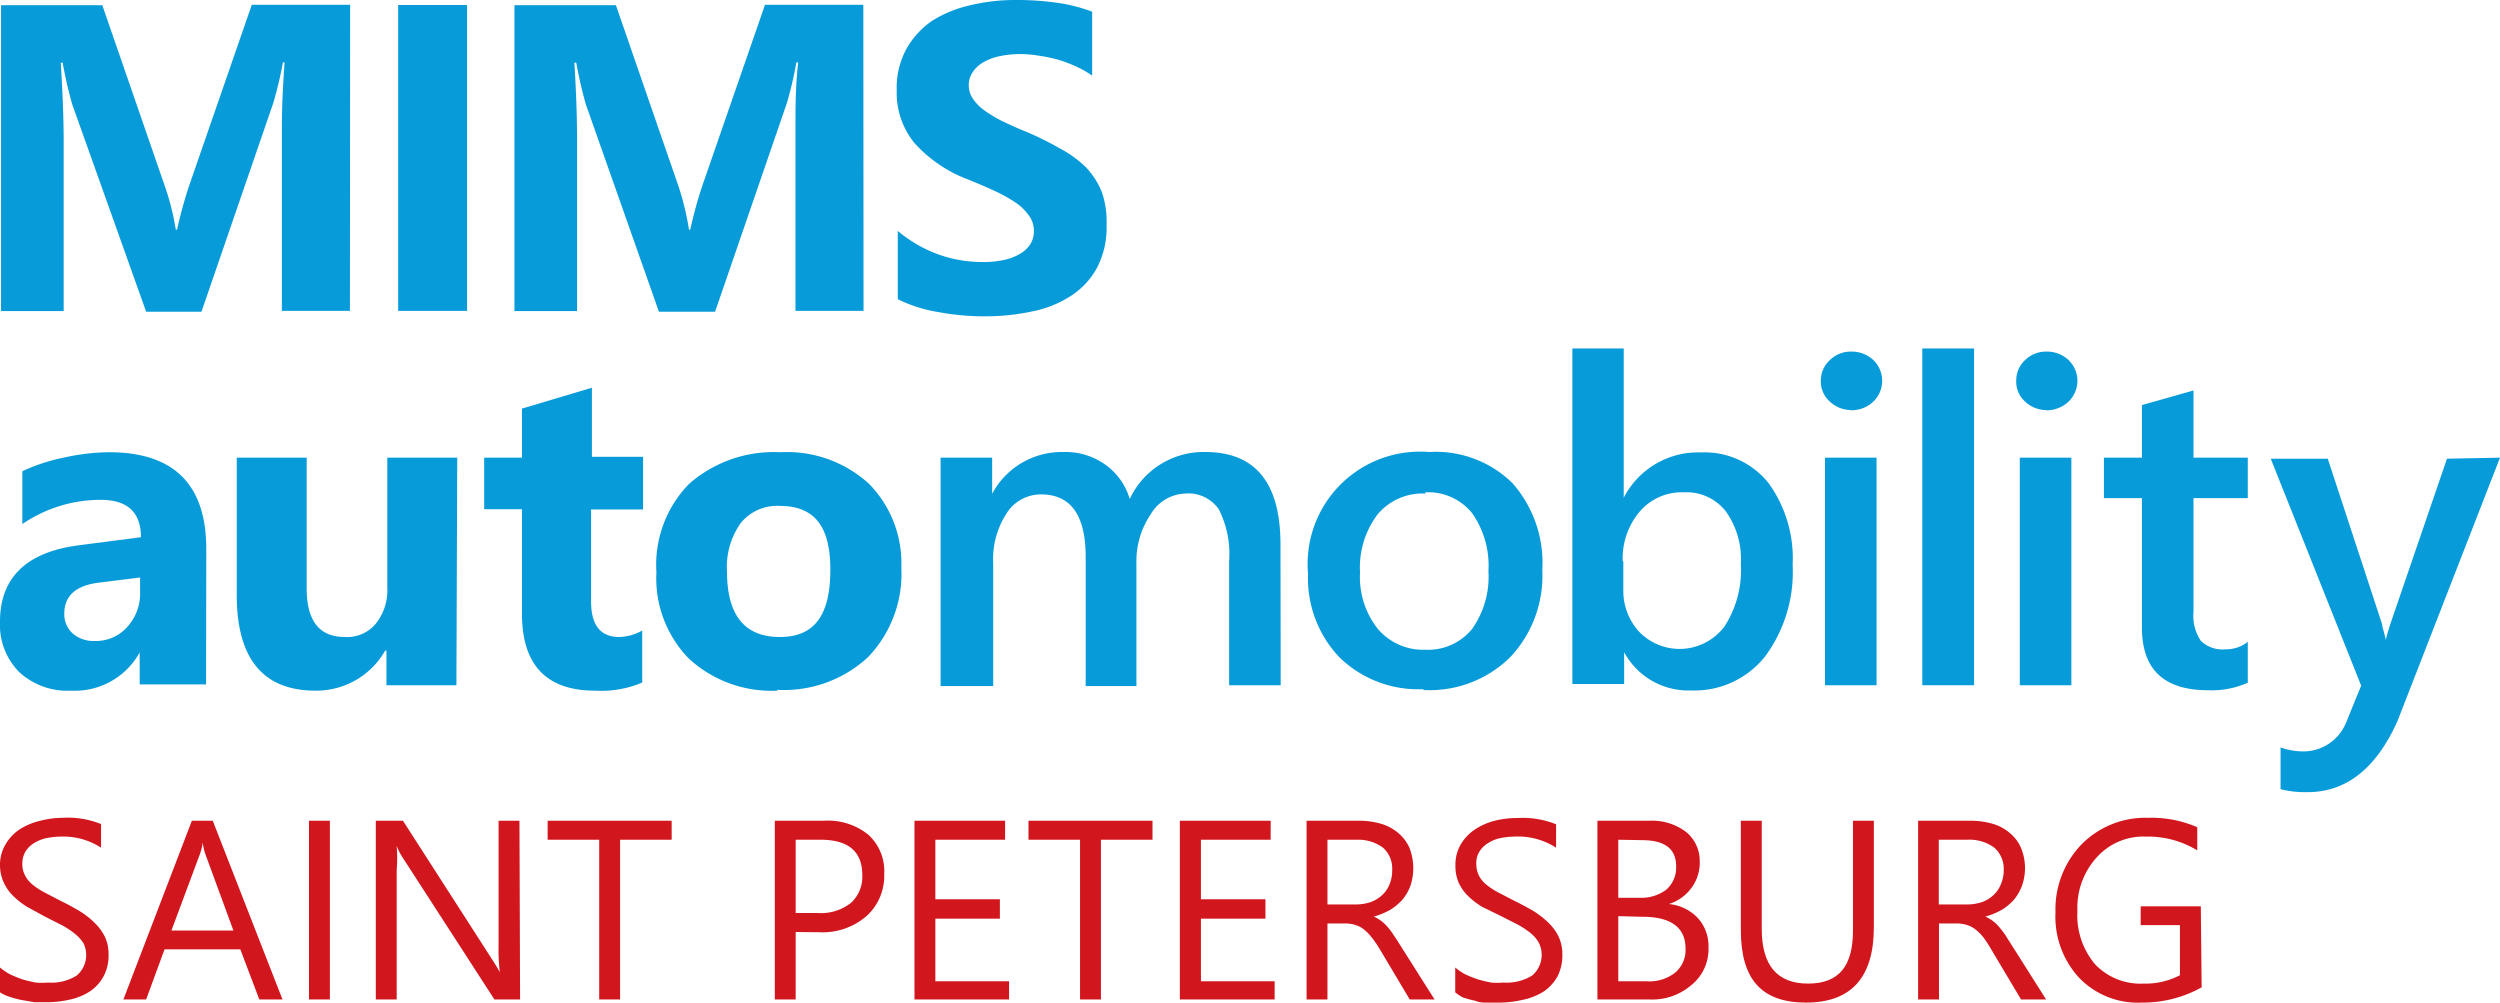 <?xml version="1.0" encoding="UTF-8"?> <svg xmlns="http://www.w3.org/2000/svg" viewBox="0 0 119.74 48.02"><defs><style>.cls-1{fill:#079bd9;}.cls-2{fill:#d2161d;}</style></defs><g id="Слой_2" data-name="Слой 2"><g id="Слой_1-2" data-name="Слой 1"><path class="cls-1" d="M16.76,14.89H13.5V6.13c0-1,.05-2,.13-3.14h-.08a18.51,18.51,0,0,1-.46,1.94l-3.44,10H7L3.46,5A20.75,20.75,0,0,1,3,3H2.91c.09,1.45.14,2.71.14,3.8v8.1h-3V.25H4.9l3,8.68A12,12,0,0,1,8.42,11h.06a21.21,21.21,0,0,1,.58-2.11l3-8.66h4.71Z"></path><rect class="cls-1" x="19.07" y="0.24" width="3.3" height="14.65"></rect><path class="cls-1" d="M41.36,14.89H38.1V6.13c0-1,0-2,.13-3.14h-.09a16.72,16.72,0,0,1-.45,1.94l-3.44,10H31.56L28.06,5a20.75,20.75,0,0,1-.46-2h-.09c.09,1.45.13,2.71.13,3.8v8.1h-3V.25H29.5l3,8.68A13,13,0,0,1,33,11h.06a21.21,21.21,0,0,1,.58-2.11l3-8.66h4.71Z"></path><path class="cls-1" d="M43,14.33V11.06a6.4,6.4,0,0,0,1.93,1.12,6.21,6.21,0,0,0,2.11.37,4.46,4.46,0,0,0,1.09-.11,2.48,2.48,0,0,0,.77-.31,1.41,1.41,0,0,0,.47-.47,1.2,1.2,0,0,0,.15-.59,1.22,1.22,0,0,0-.25-.76,2.5,2.5,0,0,0-.66-.63,7.78,7.78,0,0,0-1-.55q-.59-.27-1.26-.54a6.52,6.52,0,0,1-2.56-1.75,3.79,3.79,0,0,1-.84-2.49,3.89,3.89,0,0,1,.46-2A4,4,0,0,1,44.64,1,5.77,5.77,0,0,1,46.48.25,9.21,9.21,0,0,1,48.68,0a13.57,13.57,0,0,1,2,.14,7.93,7.93,0,0,1,1.63.42V3.62a5.16,5.16,0,0,0-.8-.45,6.9,6.9,0,0,0-.9-.33,7.32,7.32,0,0,0-.91-.18,5.24,5.24,0,0,0-.86-.07,4.65,4.65,0,0,0-1,.11,2.58,2.58,0,0,0-.77.3,1.48,1.48,0,0,0-.49.47,1.07,1.07,0,0,0-.18.61,1.14,1.14,0,0,0,.2.65,2.23,2.23,0,0,0,.55.56A6.69,6.69,0,0,0,48,5.8c.34.16.72.34,1.15.51a14.55,14.55,0,0,1,1.58.78A5.5,5.5,0,0,1,52,8a3.75,3.75,0,0,1,.77,1.19A4.32,4.32,0,0,1,53,10.78a4.14,4.14,0,0,1-.46,2.05,3.71,3.71,0,0,1-1.26,1.35,5.33,5.33,0,0,1-1.86.74,10.67,10.67,0,0,1-2.23.23,12,12,0,0,1-2.29-.21A6.77,6.77,0,0,1,43,14.33"></path><path class="cls-1" d="M6.71,28.39v-.73l-2,.25c-1.09.14-1.63.64-1.63,1.48a1.23,1.23,0,0,0,.39.94,1.52,1.52,0,0,0,1.08.37A2,2,0,0,0,6.12,30a2.37,2.37,0,0,0,.59-1.65m3.16,4.43H6.69V31.25h0A3.55,3.55,0,0,1,3.4,33.08a3.4,3.4,0,0,1-2.49-.9A3.21,3.21,0,0,1,0,29.78q0-3.16,3.75-3.66l3-.39c0-1.19-.64-1.79-1.93-1.79A6.65,6.65,0,0,0,1.07,25.1V22.57A8.73,8.73,0,0,1,3,21.93a10.45,10.45,0,0,1,2.22-.27q4.67,0,4.66,4.65Z"></path><path class="cls-1" d="M21.86,32.82H18.51V31.16h-.06a3.8,3.8,0,0,1-3.33,1.92q-3.78,0-3.78-4.58V21.92h3.35V28.2q0,2.31,1.83,2.31A1.78,1.78,0,0,0,18,29.87a2.54,2.54,0,0,0,.55-1.71V21.92h3.35Z"></path><path class="cls-1" d="M30.76,32.69a5,5,0,0,1-2.25.39Q25,33.08,25,29.39v-5H23.19V21.92H25V19.57l3.35-1v3.31h2.45V24.4H28.31v4.41c0,1.13.45,1.7,1.35,1.7a2.36,2.36,0,0,0,1.1-.31Z"></path><path class="cls-1" d="M37.33,24.23a2.24,2.24,0,0,0-1.85.82,3.62,3.62,0,0,0-.66,2.32c0,2.09.84,3.14,2.53,3.14s2.42-1.08,2.42-3.23-.82-3.05-2.44-3.05m-.09,8.85A5.85,5.85,0,0,1,33,31.55a5.5,5.5,0,0,1-1.56-4.14A5.54,5.54,0,0,1,33,23.18a6.15,6.15,0,0,1,4.37-1.52,5.83,5.83,0,0,1,4.26,1.52,5.43,5.43,0,0,1,1.54,4,5.77,5.77,0,0,1-1.59,4.29,5.92,5.92,0,0,1-4.36,1.57"></path><path class="cls-1" d="M61.34,32.82H58.87V26.88a4.74,4.74,0,0,0-.49-2.48,1.77,1.77,0,0,0-1.63-.76,2,2,0,0,0-1.64,1,4,4,0,0,0-.68,2.32v5.9H52V26.68c0-2-.71-3-2.14-3a1.94,1.94,0,0,0-1.65.91,4,4,0,0,0-.64,2.37v5.9H45.05V21.92h2.47v1.73h0a3.78,3.78,0,0,1,3.44-2,3.26,3.26,0,0,1,2,.62,3.07,3.07,0,0,1,1.15,1.63,3.9,3.9,0,0,1,3.62-2.25q3.6,0,3.6,4.43Z"></path><path class="cls-1" d="M68.27,23.64a2.8,2.8,0,0,0-2.29,1,4.21,4.21,0,0,0-.84,2.78,4,4,0,0,0,.85,2.7,2.85,2.85,0,0,0,2.28,1,2.72,2.72,0,0,0,2.24-1,4.32,4.32,0,0,0,.78-2.76,4.38,4.38,0,0,0-.78-2.78,2.7,2.7,0,0,0-2.24-1m-.12,9.43a5.41,5.41,0,0,1-4-1.53,5.5,5.5,0,0,1-1.5-4,5.38,5.38,0,0,1,5.8-5.83,5.23,5.23,0,0,1,4,1.5,5.78,5.78,0,0,1,1.42,4.16,5.68,5.68,0,0,1-1.54,4.17,5.49,5.49,0,0,1-4.13,1.57"></path><path class="cls-1" d="M77.75,26.91v1.35a2.9,2.9,0,0,0,.76,2A2.69,2.69,0,0,0,82.6,30a5,5,0,0,0,.78-3,3.92,3.92,0,0,0-.73-2.52,2.39,2.39,0,0,0-2-.9,2.65,2.65,0,0,0-2.12.93,3.47,3.47,0,0,0-.81,2.34m.07,4.33h0v1.58H75.31V16.69h2.46v7.15h0a4,4,0,0,1,3.7-2.17,3.92,3.92,0,0,1,3.23,1.46,6.14,6.14,0,0,1,1.16,3.92,6.8,6.8,0,0,1-1.31,4.38A4.32,4.32,0,0,1,81,33.07a3.5,3.5,0,0,1-3.21-1.83"></path><path class="cls-1" d="M89.88,32.82H87.41V21.92h2.47ZM88.65,19.64a1.48,1.48,0,0,1-1-.4,1.28,1.28,0,0,1-.44-1,1.33,1.33,0,0,1,.44-1,1.43,1.43,0,0,1,1-.4,1.51,1.51,0,0,1,1.07.4,1.38,1.38,0,0,1,0,2,1.52,1.52,0,0,1-1.07.41"></path><rect class="cls-1" x="92.07" y="16.69" width="2.48" height="16.13"></rect><path class="cls-1" d="M99.21,32.82H96.74V21.92h2.47ZM98,19.64a1.48,1.48,0,0,1-1-.4,1.27,1.27,0,0,1-.43-1,1.32,1.32,0,0,1,.43-1,1.43,1.43,0,0,1,1-.4,1.51,1.51,0,0,1,1.07.4,1.38,1.38,0,0,1,0,2,1.52,1.52,0,0,1-1.07.41"></path><path class="cls-1" d="M107.66,32.7a4.26,4.26,0,0,1-1.9.36c-2.12,0-3.17-1-3.17-3V23.86h-1.82V21.92h1.82V19.4l2.47-.7v3.22h2.6v1.94h-2.6v5.45a2.12,2.12,0,0,0,.35,1.38,1.47,1.47,0,0,0,1.17.41,1.68,1.68,0,0,0,1.08-.36Z"></path><path class="cls-1" d="M119.74,21.92l-4.92,12.64q-1.53,3.38-4.29,3.38a4.83,4.83,0,0,1-1.3-.14v-2a3.35,3.35,0,0,0,1.06.19,2.21,2.21,0,0,0,2.07-1.36l.73-1.79-4.33-10.87h2.73l2.6,7.92c0,.1.09.36.19.78h0c0-.16.1-.41.2-.76l2.72-7.94Z"></path><path class="cls-2" d="M0,47.53V46.34a2.62,2.62,0,0,0,.49.33,6.07,6.07,0,0,0,.59.24q.31.09.63.15a3.13,3.13,0,0,0,.59,0,2.26,2.26,0,0,0,1.38-.34A1.29,1.29,0,0,0,4,45.18a1.89,1.89,0,0,0-.43-.47,4,4,0,0,0-.63-.41l-.79-.4-.84-.46a3.61,3.61,0,0,1-.67-.52,2.14,2.14,0,0,1-.45-.63A2,2,0,0,1,0,41.45a1.92,1.92,0,0,1,.26-1,2.2,2.2,0,0,1,.67-.72,3.22,3.22,0,0,1,1-.42A4.4,4.4,0,0,1,3,39.17a4.23,4.23,0,0,1,1.84.3V40.6a3.33,3.33,0,0,0-1.95-.53,3.69,3.69,0,0,0-.65.07,1.82,1.82,0,0,0-.59.23,1.24,1.24,0,0,0-.42.4,1.1,1.1,0,0,0-.16.59,1.14,1.14,0,0,0,.13.57,1.34,1.34,0,0,0,.36.44,3.43,3.43,0,0,0,.58.38l.79.41c.31.15.6.31.87.47a3.82,3.82,0,0,1,.72.56,2.44,2.44,0,0,1,.5.67,1.93,1.93,0,0,1,.18.85,2.09,2.09,0,0,1-.25,1.07,2,2,0,0,1-.67.72,2.9,2.9,0,0,1-1,.39A4.79,4.79,0,0,1,2.14,48c-.13,0-.3,0-.5,0L1,47.89a4.91,4.91,0,0,1-.58-.16A1.93,1.93,0,0,1,0,47.53Z"></path><path class="cls-2" d="M13.53,47.87H12.42l-.91-2.4H7.88L7,47.87H5.91l3.28-8.56h1Zm-2.35-3.3L9.84,40.92a2.71,2.71,0,0,1-.13-.57h0a2.62,2.62,0,0,1-.14.57L8.21,44.57Z"></path><path class="cls-2" d="M15.8,47.87h-1V39.31h1Z"></path><path class="cls-2" d="M24.91,47.87H23.68l-4.41-6.82a2.73,2.73,0,0,1-.27-.54h0A7.5,7.5,0,0,1,19,41.69v6.18H18V39.31h1.3L23.6,46c.18.28.29.47.34.57h0a9.08,9.08,0,0,1-.06-1.26v-6h1Z"></path><path class="cls-2" d="M32.17,40.22H29.7v7.65h-1V40.22H26.23v-.91h5.94Z"></path><path class="cls-2" d="M38.11,44.64v3.23h-1V39.31h2.35a3.07,3.07,0,0,1,2.13.67,2.36,2.36,0,0,1,.76,1.89,2.59,2.59,0,0,1-.84,2,3.21,3.21,0,0,1-2.27.78Zm0-4.42v3.51h1.06a2.31,2.31,0,0,0,1.58-.48,1.68,1.68,0,0,0,.55-1.34c0-1.13-.67-1.69-2-1.69Z"></path><path class="cls-2" d="M48.33,47.87H43.8V39.31h4.34v.91H44.8v2.85h3.09V44H44.8v3h3.53Z"></path><path class="cls-2" d="M55.2,40.22H52.73v7.65h-1V40.22H49.26v-.91H55.2Z"></path><path class="cls-2" d="M61.05,47.87H56.51V39.31h4.35v.91H57.52v2.85h3.09V44H57.52v3h3.53Z"></path><path class="cls-2" d="M68.71,47.87H67.52l-1.43-2.4a4.69,4.69,0,0,0-.39-.57,2.24,2.24,0,0,0-.37-.38,1.21,1.21,0,0,0-.42-.22,1.61,1.61,0,0,0-.51-.07h-.82v3.64h-1V39.31h2.55a3.79,3.79,0,0,1,1,.14,2.3,2.3,0,0,1,.82.43,2,2,0,0,1,.55.71,2.69,2.69,0,0,1,.06,1.82,2.33,2.33,0,0,1-.38.67,2.66,2.66,0,0,1-.6.5,3.44,3.44,0,0,1-.78.32v0a1.9,1.9,0,0,1,.37.22,2,2,0,0,1,.3.29,2.88,2.88,0,0,1,.28.38c.1.14.2.3.32.49Zm-5.13-7.65v3.1h1.36a2.28,2.28,0,0,0,.7-.11,1.62,1.62,0,0,0,.55-.33,1.39,1.39,0,0,0,.36-.52,1.67,1.67,0,0,0,.13-.69,1.34,1.34,0,0,0-.44-1.07A2,2,0,0,0,65,40.22Z"></path><path class="cls-2" d="M69.7,47.53V46.34a2.62,2.62,0,0,0,.49.33,5.36,5.36,0,0,0,.6.24q.31.09.63.15a3,3,0,0,0,.58,0,2.32,2.32,0,0,0,1.39-.34,1.3,1.3,0,0,0,.3-1.59,1.68,1.68,0,0,0-.42-.47,4.17,4.17,0,0,0-.64-.41l-.79-.4L71,43.44a3.69,3.69,0,0,1-.68-.52,2.14,2.14,0,0,1-.45-.63,2,2,0,0,1-.16-.84,1.92,1.92,0,0,1,.25-1,2.23,2.23,0,0,1,.68-.72,3.16,3.16,0,0,1,.95-.42,4.45,4.45,0,0,1,1.09-.13,4.28,4.28,0,0,1,1.85.3V40.6a3.37,3.37,0,0,0-2-.53,3.7,3.7,0,0,0-.66.07,1.76,1.76,0,0,0-.58.23,1.24,1.24,0,0,0-.42.4,1,1,0,0,0-.16.59,1.26,1.26,0,0,0,.12.57,1.34,1.34,0,0,0,.36.44,3.43,3.43,0,0,0,.58.38l.79.41c.31.15.6.31.88.47a4.59,4.59,0,0,1,.72.56,2.4,2.4,0,0,1,.49.67,1.93,1.93,0,0,1,.18.85,2.2,2.2,0,0,1-.24,1.07,2.1,2.1,0,0,1-.67.72,3,3,0,0,1-1,.39,4.91,4.91,0,0,1-1.16.13c-.14,0-.3,0-.5,0s-.41,0-.61-.09a4.59,4.59,0,0,1-.59-.16A2.14,2.14,0,0,1,69.7,47.53Z"></path><path class="cls-2" d="M76.51,47.87V39.31H79a2.68,2.68,0,0,1,1.76.54,1.79,1.79,0,0,1,.65,1.42,2,2,0,0,1-.4,1.26,2.1,2.1,0,0,1-1.08.77v0a2.18,2.18,0,0,1,1.38.66,2,2,0,0,1,.52,1.43A2.21,2.21,0,0,1,81,47.19a2.87,2.87,0,0,1-2,.68Zm1-7.65V43h1a2,2,0,0,0,1.3-.39,1.41,1.41,0,0,0,.47-1.12c0-.84-.55-1.25-1.64-1.25Zm0,3.66V47h1.36a2,2,0,0,0,1.37-.42,1.42,1.42,0,0,0,.49-1.15c0-1-.69-1.52-2.06-1.52Z"></path><path class="cls-2" d="M89.75,44.41c0,2.4-1.08,3.61-3.25,3.61s-3.12-1.16-3.12-3.47V39.31h1v5.17c0,1.76.74,2.63,2.22,2.63s2.15-.84,2.15-2.54V39.31h1Z"></path><path class="cls-2" d="M98,47.87h-1.2l-1.43-2.4A6.25,6.25,0,0,0,95,44.9a2.27,2.27,0,0,0-.38-.38,1.21,1.21,0,0,0-.42-.22,1.61,1.61,0,0,0-.51-.07h-.82v3.64h-1V39.31h2.55a3.79,3.79,0,0,1,1,.14,2.22,2.22,0,0,1,.82.43,1.92,1.92,0,0,1,.55.71,2.54,2.54,0,0,1,.06,1.82,2.33,2.33,0,0,1-.38.67,2.46,2.46,0,0,1-.6.5,3.44,3.44,0,0,1-.78.32v0a1.9,1.9,0,0,1,.37.22,1.64,1.64,0,0,1,.3.29,4.18,4.18,0,0,1,.29.38l.31.49Zm-5.14-7.65v3.1h1.36a2.28,2.28,0,0,0,.7-.11,1.62,1.62,0,0,0,.55-.33,1.39,1.39,0,0,0,.36-.52,1.67,1.67,0,0,0,.14-.69,1.35,1.35,0,0,0-.45-1.07,2,2,0,0,0-1.29-.38Z"></path><path class="cls-2" d="M105.45,47.29a5.8,5.8,0,0,1-2.87.73,3.9,3.9,0,0,1-3-1.19,4.3,4.3,0,0,1-1.13-3.13,4.48,4.48,0,0,1,1.25-3.26,4.29,4.29,0,0,1,3.19-1.27,5.5,5.5,0,0,1,2.35.45v1.11a4.52,4.52,0,0,0-2.46-.66,3,3,0,0,0-2.36,1,3.58,3.58,0,0,0-.92,2.56,3.63,3.63,0,0,0,.85,2.56,3,3,0,0,0,2.32.92,3.55,3.55,0,0,0,1.74-.4v-2.4h-1.88v-.9h2.88Z"></path></g></g></svg> 